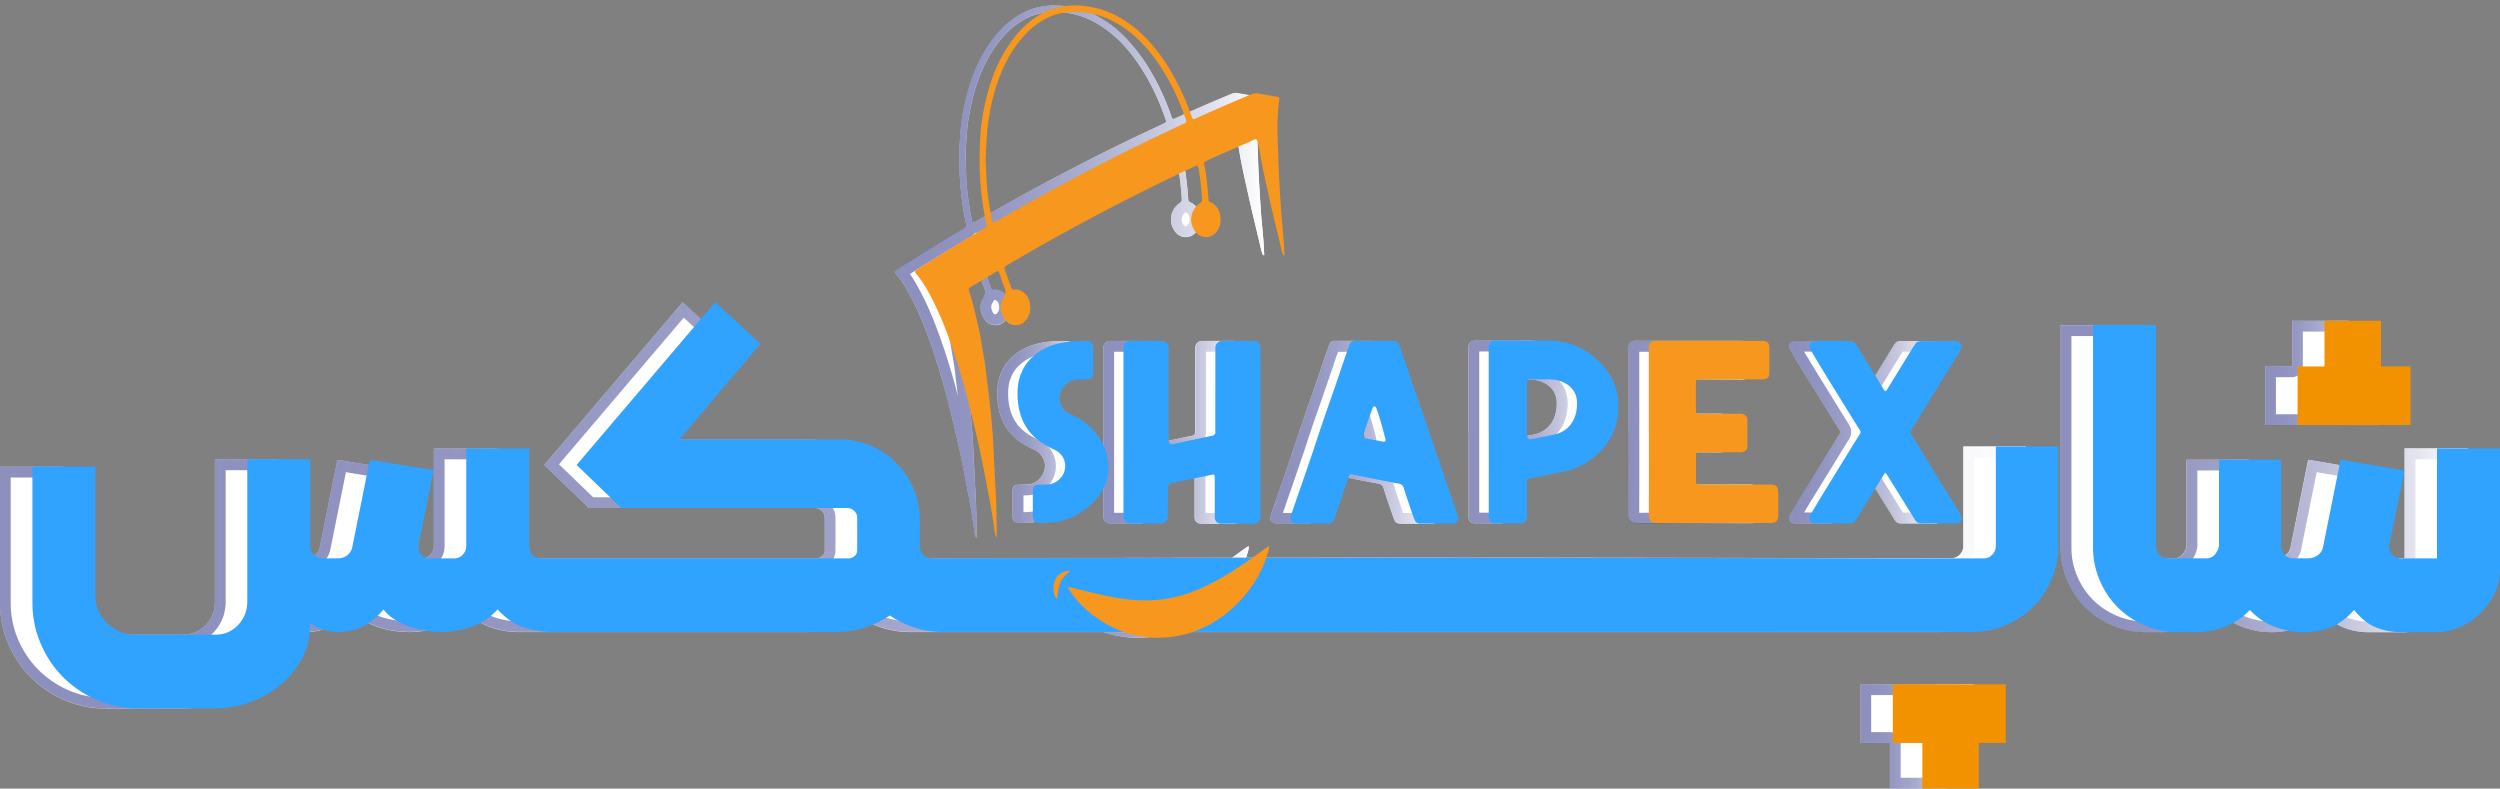 <svg id="Layer_2" data-name="Layer 2" xmlns="http://www.w3.org/2000/svg" xmlns:xlink="http://www.w3.org/1999/xlink" viewBox="0 0 385.35 121.55"><rect x="0" y="0" width="385.35" height="121.55" fill="#808080" stroke="none"/><defs><linearGradient id="linear-gradient" x1="137.9" y1="41.89" x2="194.88" y2="41.89" gradientUnits="userSpaceOnUse"><stop offset="0" stop-color="#1b217c" stop-opacity=".5"/><stop offset="1" stop-color="#fff"/></linearGradient><linearGradient id="linear-gradient-2" x1="170.06" y1="66.64" x2="191.2" y2="66.64" xlink:href="#linear-gradient"/><linearGradient id="linear-gradient-3" x1="195.8" y1="66.64" x2="221.66" y2="66.64" xlink:href="#linear-gradient"/><linearGradient id="linear-gradient-4" x1="251.02" y1="66.61" x2="270.96" y2="66.61" xlink:href="#linear-gradient"/><linearGradient id="linear-gradient-5" x1="275.75" y1="66.62" x2="299.22" y2="66.62" xlink:href="#linear-gradient"/><linearGradient id="linear-gradient-6" x1="226.35" y1="66.59" x2="246.37" y2="66.59" xlink:href="#linear-gradient"/><linearGradient id="linear-gradient-7" x1="153.74" y1="66.6" x2="167.74" y2="66.6" xlink:href="#linear-gradient"/><linearGradient id="linear-gradient-8" x1="161.49" y1="91.24" x2="192.47" y2="91.24" xlink:href="#linear-gradient"/><linearGradient id="linear-gradient-9" x1="159.25" y1="90.14" x2="161.87" y2="90.14" xlink:href="#linear-gradient"/><linearGradient id="linear-gradient-10" x1="286.76" y1="113.51" x2="304.17" y2="113.51" xlink:href="#linear-gradient"/><linearGradient id="linear-gradient-11" x1="0" y1="77.9" x2="312.27" y2="77.9" xlink:href="#linear-gradient"/><linearGradient id="linear-gradient-12" x1="349.15" y1="57.48" x2="366.56" y2="57.48" xlink:href="#linear-gradient"/><linearGradient id="linear-gradient-13" x1="317.62" y1="73.78" x2="380.35" y2="73.78" xlink:href="#linear-gradient"/><style>.cls-2{fill:#2fa3ff}.cls-6{fill:#f29200}.cls-7{fill:#fff}.cls-12{fill:#f7971d}</style></defs><g id="Layer_1-2" data-name="Layer 1"><path class="cls-7" d="M194.68 39.33c-.22-.51-.32-1.05-.45-1.58-.57-2.42-1.17-4.83-1.71-7.26-.55-2.51-1.15-5.01-1.55-7.55-.03-.17-.07-.34-.12-.51-.09-.32 0-.78-.32-.93-.26-.12-.59.16-.88.28-2.06.9-4.13 1.81-6.19 2.72-.16.07-.31.15-.47.22-.51.24-.6.19-.44.92.23 1.02.32 2.05.44 3.09.07.66.12 1.32.17 1.99.02.21.05.37.29.47 1.07.48 1.53 1.37 1.57 2.49.03.83-.19 1.59-.78 2.23-.84.91-2.29.88-3.1-.19-1.09-1.44-.78-3.37.71-4.41.21-.14.34-.28.32-.55-.1-1.65-.26-3.28-.58-4.91a.75.75 0 0 0-.05-.16c-.06-.16-.17-.21-.34-.13-1.25.59-2.51 1.18-3.76 1.78a341.94 341.94 0 0 0-13.36 6.81c-4 2.14-7.96 4.36-11.87 6.67l-.3.18c-.17.11-.21.26-.16.45.02.06.02.11.04.17.32.9.63 1.8.95 2.7.06.17.14.33.36.31.71-.07 1.31.17 1.81.66.5.5.69 1.13.76 1.8.08.71-.07 1.39-.46 1.99-.43.66-1.02 1.1-1.87 1.04-.83-.06-1.41-.49-1.78-1.21-.53-1.02-.59-2.08.03-3.06.33-.54.34-.97.12-1.52-.32-.77-.57-1.58-.84-2.37-.06-.17-.2-.21-.34-.13-.35.2-.7.41-1.05.62-.99.6-1.98 1.19-2.97 1.79-.34.21-.37.27-.25.63.57 1.73.97 3.51 1.38 5.28.24 1.04.43 2.09.6 3.15.2 1.28.48 2.56.61 3.85.12 1.18.3 2.35.43 3.53.17 1.49.33 2.99.47 4.48.09.92.16 1.84.21 2.77.15 2.8.26 5.6.43 8.4.11 1.79.09 3.58.13 5.38v1.26c-.37-.72-.36-1.39-.46-2.02-.28-1.95-.63-3.88-1.01-5.81-.43-2.24-.85-4.49-1.35-6.71-.6-2.65-1.24-5.29-1.93-7.91-.52-1.95-1.1-3.89-1.73-5.81-1-3.02-2.11-6-3.58-8.82-.67-1.28-1.38-2.54-2.33-3.65-.09-.11-.16-.24-.24-.35.08-.19.23-.27.38-.37 3.35-2.11 6.72-4.19 10.14-6.2.1-.06.2-.11.3-.17.2-.12.25-.29.21-.51-.16-.85-.33-1.7-.46-2.56-.12-.74-.23-1.49-.31-2.23-.31-2.91-.35-5.83-.17-8.75.14-2.37.57-4.71 1.2-7 .62-2.23 1.47-4.38 2.69-6.37 1.16-1.89 2.55-3.57 4.37-4.87 2.29-1.64 4.84-2.23 7.63-1.95 2.08.21 4.01.84 5.8 1.9 1.5.89 2.85 1.98 4.04 3.26 1.57 1.67 2.88 3.53 4.01 5.54a37.7 37.7 0 0 1 2.77 6.15c.04.11.07.22.11.33.11.26.22.32.46.22.4-.17.79-.35 1.19-.53 2.5-1.12 5.02-2.22 7.56-3.26.31-.13.59-.18.92-.13 1 .18 1.99.35 2.99.52.32.06.4.16.35.47-.33 2.18-.3 4.38-.24 6.58.02.66.07 1.33.08 1.99.06 2.69.25 5.37.41 8.06.1 1.61.28 3.22.41 4.84.07.83.1 1.67.15 2.5h-.2ZM148.81 24.6c.04.72.1 1.59.12 2.46.06 2.2.4 4.37.8 6.53.13.73-.02.96.95.4 3.08-1.78 6.18-3.52 9.31-5.21 5.09-2.74 10.23-5.39 15.45-7.87 1.23-.58 2.46-1.15 3.69-1.74.64-.3.74-.27.46-1.02-.28-.76-.56-1.52-.87-2.26-1.02-2.47-2.3-4.79-3.88-6.94-1.31-1.78-2.83-3.36-4.65-4.63-2.52-1.77-5.31-2.64-8.4-2.46-.96.06-1.89.25-2.78.6-1.85.73-3.33 1.95-4.61 3.44-1.45 1.68-2.5 3.61-3.32 5.65-.87 2.15-1.4 4.4-1.78 6.69-.34 2.06-.39 4.14-.48 6.36Z"/><path d="M190.49 16.01c.55.1 1.1.19 1.65.29l.14.02c-.15 1.5-.16 2.99-.14 4.5-.18-.32-.46-.63-.92-.84-.26-.12-.54-.18-.83-.18-.59 0-1.04.25-1.31.4-.03.02-.07.04-.09.05l-5.52 2.43-.68.3c-.12.05-.23.11-.35.17l-.15.07-.12.05c-.37.17-.65.37-.85.58-.28 0-.56.07-.83.2l-1.36.64c-.81.38-1.61.76-2.41 1.14-4.29 2.07-8.68 4.3-13.43 6.84-4.01 2.15-8.03 4.4-11.93 6.7l-.09.05c-.08.05-.16.09-.24.15-.24.15-.44.34-.6.56-.25.03-.49.11-.72.24-.32.18-.64.37-.96.56l-.14.08-.56.33c-.81.49-1.62.97-2.42 1.47-1 .61-1.32 1.48-.96 2.58.51 1.54.87 3.1 1.26 4.76l.09.37c.21.9.4 1.89.58 3.03.07.44.15.87.22 1.3.15.85.29 1.65.38 2.46.07.67.16 1.34.24 2.01.07.51.13 1.02.19 1.53 0 .07.02.15.03.22-.09-.34-.17-.67-.26-1-.52-1.95-1.11-3.94-1.76-5.91-.91-2.74-2.06-5.96-3.69-9.07-.49-.94-1.04-1.93-1.69-2.86 3.3-2.07 6.25-3.87 9.01-5.49l.12-.07.18-.1c.28-.16.51-.38.68-.62.45-.06.85-.27 1.27-.52 3.32-1.92 6.35-3.61 9.26-5.18 5.7-3.06 10.73-5.62 15.38-7.83.57-.27 1.14-.54 1.71-.8.66-.31 1.32-.62 1.98-.94l.14-.06c.39-.18.69-.39.9-.62.28 0 .56-.06.84-.18.31-.13.61-.27.91-.4l.3-.14c2.7-1.21 5.16-2.27 7.51-3.24.02 0 .03-.01.04-.02m-7.74 16.69h.01c.29.13.57.32.59 1.03.02.58-.16.85-.34 1.04-.09.1-.18.12-.24.12-.11 0-.21-.06-.31-.18-.25-.33-.36-.72-.3-1.09.06-.36.26-.69.59-.93m-29.41 13.56c.08 0 .19 0 .39.19.1.1.22.28.28.8.04.34-.03.63-.2.89-.18.28-.28.3-.36.3h-.02c-.14 0-.26-.02-.41-.31-.37-.72-.22-1.14-.04-1.42.09-.15.17-.3.24-.45h.11M162.55.83c-2.28 0-4.39.64-6.32 2.01-1.82 1.3-3.21 2.98-4.37 4.87-1.22 1.98-2.07 4.14-2.69 6.37-.63 2.29-1.06 4.62-1.2 6.99-.18 2.92-.14 5.84.17 8.75.08.75.19 1.49.31 2.23.14.86.3 1.71.46 2.56.04.23 0 .4-.21.51-.1.06-.2.11-.3.17-3.41 2.01-6.79 4.08-10.14 6.2-.15.09-.3.17-.38.37.07.11.14.24.24.35.94 1.11 1.66 2.36 2.33 3.65 1.48 2.82 2.58 5.81 3.58 8.82a92.02 92.02 0 0 1 1.73 5.81c.69 2.62 1.33 5.26 1.93 7.91.5 2.23.91 4.47 1.35 6.71.37 1.93.72 3.86 1.01 5.81.09.64.09 1.3.46 2.02v-1.26c-.03-1.79-.02-3.58-.13-5.38-.17-2.8-.28-5.6-.43-8.4a64.5 64.5 0 0 0-.21-2.77c-.14-1.5-.3-2.99-.47-4.48-.13-1.18-.31-2.35-.43-3.53-.13-1.3-.41-2.57-.61-3.85-.17-1.05-.36-2.11-.6-3.15-.41-1.77-.81-3.55-1.38-5.28-.12-.37-.09-.43.25-.63.99-.6 1.98-1.2 2.97-1.79.35-.21.69-.42 1.05-.62a.25.25 0 0 1 .14-.04c.09 0 .16.06.2.17.28.79.53 1.59.84 2.37.22.55.22.98-.12 1.52-.61.98-.55 2.04-.03 3.06.37.72.95 1.15 1.78 1.21h.15c.77 0 1.32-.42 1.73-1.05.39-.6.54-1.28.46-1.99-.07-.67-.26-1.3-.76-1.8-.44-.44-.96-.68-1.56-.68-.08 0-.16 0-.25.01h-.04c-.19 0-.27-.16-.32-.31-.32-.9-.64-1.8-.95-2.7-.02-.05-.03-.11-.04-.17-.05-.19-.01-.34.16-.45l.3-.18c3.91-2.3 7.87-4.53 11.87-6.67 4.41-2.36 8.86-4.64 13.36-6.81 1.25-.6 2.51-1.18 3.76-1.78.05-.02.1-.04.14-.04.09 0 .15.06.19.17.02.05.04.11.05.17.32 1.62.48 3.26.58 4.91.02.27-.11.41-.32.55-1.49 1.04-1.79 2.97-.71 4.41.43.57 1.03.84 1.63.84.54 0 1.07-.22 1.46-.65.59-.64.81-1.4.78-2.23-.04-1.12-.5-2.01-1.57-2.49-.23-.11-.27-.26-.29-.47-.05-.66-.09-1.33-.17-1.99-.11-1.03-.21-2.07-.44-3.09-.16-.73-.07-.68.44-.92.16-.07.31-.15.47-.22 2.06-.91 4.12-1.82 6.19-2.72.24-.1.51-.31.74-.31.05 0 .1 0 .14.03.32.15.23.61.32.93.05.17.09.34.12.51.41 2.54 1 5.04 1.55 7.55.54 2.43 1.14 4.84 1.71 7.26.13.53.22 1.08.45 1.58h.2c-.05-.83-.08-1.67-.15-2.5-.13-1.61-.31-3.22-.41-4.84-.16-2.68-.36-5.37-.41-8.06-.01-.66-.06-1.33-.08-1.99-.05-2.2-.08-4.39.24-6.58.05-.3-.04-.41-.35-.47-1-.18-1.99-.34-2.99-.52-.09-.02-.17-.02-.25-.02-.23 0-.44.06-.67.15-2.54 1.05-5.06 2.14-7.56 3.26-.4.18-.79.36-1.19.53-.07.03-.14.05-.19.05-.12 0-.2-.08-.27-.26-.04-.11-.08-.22-.11-.33-.74-2.13-1.67-4.18-2.77-6.15-1.12-2-2.44-3.86-4.01-5.53a18.18 18.18 0 0 0-4.04-3.26 13.995 13.995 0 0 0-5.8-1.9c-.44-.04-.88-.07-1.31-.07ZM149.98 34.3c-.2 0-.17-.26-.25-.72-.4-2.16-.74-4.33-.8-6.53-.02-.87-.08-1.73-.12-2.46.09-2.22.14-4.3.48-6.36.38-2.29.91-4.53 1.78-6.69.82-2.05 1.88-3.97 3.32-5.65 1.28-1.49 2.76-2.71 4.61-3.44.9-.36 1.83-.55 2.78-.6.27-.02.54-.02.8-.02 2.78 0 5.3.87 7.6 2.49 1.82 1.28 3.34 2.85 4.65 4.63 1.58 2.15 2.86 4.47 3.88 6.94.31.75.59 1.5.87 2.26.27.76.17.72-.46 1.02-1.23.59-2.46 1.15-3.69 1.74-5.22 2.48-10.36 5.14-15.45 7.87-3.13 1.68-6.23 3.43-9.31 5.21-.37.21-.57.31-.7.31Z" style="fill:url(#linear-gradient)"/><path class="cls-7" d="M177.53 74.46a.78.78 0 0 0-.62.76c0 .72-.01 3.07-.02 4.44 0 .57-.47 1.03-1.04 1.03h-4.75c-.58 0-1.04-.47-1.04-1.04V53.59c0-.58.47-1.04 1.04-1.04h4.89c.58 0 1.04.46 1.04 1.04v14.35c0 .33.31.58.63.51 1.09-.23 4.88-1.04 6.15-1.3.24-.05.41-.26.41-.51 0-1.5 0-10.06.01-13.05 0-.57.46-1.03 1.03-1.04h4.88c.58 0 1.04.47 1.04 1.04v26.16c0 .53-.43.97-.96.97h-5.14c-.53 0-.96-.43-.95-.95V73.4a.25.25 0 0 0-.31-.25c-1.13.23-4.98 1.03-6.32 1.32Z"/><path d="M185.91 54.22h3.63v24.84h-3.72v-5.65c0-.52-.2-1-.56-1.36a1.95 1.95 0 0 0-1.36-.57c-.13 0-.26.01-.39.04-1.13.23-4.99 1.04-6.32 1.32a2.46 2.46 0 0 0-1.94 2.39c0 .62 0 2.44-.01 3.81h-3.51V54.22h3.65v13.73c0 1.2.99 2.18 2.19 2.18.15 0 .31-.02.46-.05 1.09-.23 4.88-1.04 6.14-1.3 1-.21 1.73-1.11 1.73-2.13V54.36l.01-.13m-14.8-1.68c-.58 0-1.04.47-1.04 1.04v26.06c0 .58.47 1.04 1.04 1.04h4.75c.57 0 1.04-.46 1.04-1.03 0-1.38.02-3.72.02-4.44 0-.37.26-.68.62-.76 1.34-.28 5.19-1.08 6.32-1.32h.05c.14 0 .26.11.26.26v6.37c0 .53.43.95.95.95h5.14c.53 0 .96-.44.96-.97V53.59c0-.58-.46-1.04-1.04-1.04h-4.88c-.57 0-1.03.47-1.03 1.04 0 2.98 0 11.55-.01 13.05 0 .25-.17.46-.41.51-1.26.27-5.06 1.07-6.15 1.3-.04 0-.07.01-.11.01-.28 0-.52-.23-.52-.52V53.59c0-.58-.46-1.04-1.04-1.04h-4.89Z" style="fill:url(#linear-gradient-2)"/><path class="cls-7" d="M208.76 52.55h2.87c.5 0 .82.2.96.69.14.49.34.96.51 1.45.42 1.24.84 2.48 1.26 3.71.79 2.31 1.6 4.62 2.39 6.93.45 1.32.89 2.64 1.34 3.96.79 2.31 1.59 4.62 2.38 6.94.34.99.68 1.99 1.02 2.99.05.16.12.32.14.49.08.51-.2.89-.73.98-.17.03-.35.02-.52.02H215.76c-.38-.02-.67-.19-.82-.54-.12-.29-.23-.58-.33-.88-.46-1.35-.93-2.69-1.35-4.05-.14-.45-.38-.62-.83-.71-1.66-.29-3.3-.63-4.95-.95-.74-.15-1.48-.31-2.21-.46-.29-.06-.35-.03-.46.24-.12.29-.22.58-.32.88-.5 1.51-1 3.02-1.51 4.53-.13.4-.29.8-.42 1.21-.17.5-.52.73-1.05.72H197.15c-.23 0-.47 0-.69-.04-.45-.08-.7-.42-.66-.86.02-.19.08-.39.14-.58.76-2.2 1.53-4.41 2.29-6.61.36-1.05.72-2.1 1.07-3.15.48-1.43.94-2.86 1.43-4.29.72-2.1 1.46-4.19 2.18-6.28.49-1.42.96-2.86 1.45-4.28.16-.48.36-.96.52-1.45.13-.41.4-.61.83-.62h3.05Zm-1.77 14.66c-.04.15.06.29.2.32.85.16 2.27.43 2.97.56.19.04.35-.14.3-.32-.28-1.08-1.08-4.05-1.48-4.97a.262.262 0 0 0-.48 0c-.45 1.11-1.25 3.42-1.51 4.41Z"/><path d="M207.49 54.22H211.16c.06.17.12.34.19.51.06.17.13.34.18.51.2.57.39 1.15.58 1.72.23.67.45 1.33.68 2 .37 1.09.75 2.17 1.12 3.25.42 1.23.85 2.45 1.27 3.68.23.68.46 1.37.69 2.05.21.64.43 1.27.64 1.91.52 1.51 1.04 3.02 1.55 4.53l.83 2.41.78 2.28h-3.38c-.04-.1-.07-.19-.1-.29l-.31-.91c-.35-1.02-.7-2.07-1.02-3.1-.32-1.03-1.04-1.66-2.13-1.85-1.38-.24-2.78-.52-4.14-.79l-.79-.16c-.42-.08-.85-.17-1.27-.26-.31-.07-.62-.13-.93-.19-.15-.03-.32-.06-.53-.06-.48 0-1.35.17-1.81 1.31-.13.32-.25.65-.36.98l-.77 2.3-.74 2.23c-.07.2-.13.39-.2.58-.02.07-.05.14-.07.2h-3.37c.33-.96.66-1.92.99-2.87l1.04-3.01c.36-1.05.72-2.11 1.08-3.16.19-.56.38-1.13.56-1.7.28-.86.57-1.72.86-2.58.38-1.11.76-2.21 1.15-3.31.35-.99.69-1.98 1.03-2.97.29-.83.57-1.67.85-2.5.2-.6.4-1.19.6-1.79.07-.2.14-.39.21-.58.05-.12.09-.24.13-.36h1.2m2.76 15.52a1.928 1.928 0 0 0 1.86-2.41c-.4-1.53-1.14-4.23-1.56-5.21-.3-.71-1-1.16-1.77-1.16s-1.49.47-1.78 1.2c-.46 1.13-1.29 3.52-1.58 4.61-.14.51-.05 1.07.23 1.52.28.45.75.77 1.27.86l2.97.56c.1.02.25.03.36.03m-2.72-17.2h-1.78c-.43.01-.7.21-.83.62-.16.49-.35.96-.52 1.45-.48 1.43-.96 2.86-1.45 4.28-.72 2.1-1.46 4.19-2.18 6.28-.49 1.43-.95 2.86-1.43 4.29-.35 1.05-.71 2.1-1.07 3.15-.76 2.2-1.53 4.41-2.29 6.61-.06.19-.13.38-.14.58-.04.45.22.78.66.86.23.04.46.04.69.04h4.4c.51 0 .84-.23 1-.72.14-.4.29-.8.42-1.21.5-1.51 1-3.02 1.51-4.53.1-.3.21-.59.32-.88.08-.2.13-.27.27-.27.05 0 .11.01.2.03.74.15 1.47.31 2.21.46 1.65.32 3.3.66 4.95.95.46.08.69.26.83.71.42 1.36.89 2.7 1.35 4.05.1.3.21.59.33.88.15.35.44.52.82.54h4.77c.13 0 .25 0 .37-.02.52-.09.8-.47.73-.98-.02-.17-.09-.33-.14-.49-.34-1-.68-1.99-1.02-2.99-.79-2.31-1.59-4.62-2.38-6.94-.45-1.32-.89-2.64-1.34-3.96-.79-2.31-1.6-4.62-2.39-6.93-.43-1.24-.84-2.48-1.26-3.71-.17-.48-.37-.96-.51-1.45s-.46-.69-.94-.69h-4.18Zm2.72 15.54h-.05l-2.97-.56a.257.257 0 0 1-.2-.32c.26-.99 1.06-3.3 1.51-4.41.04-.11.14-.16.24-.16s.19.05.24.16c.4.92 1.19 3.89 1.48 4.97.04.17-.08.33-.25.33Z" style="fill:url(#linear-gradient-3)"/><path class="cls-7" d="M251.03 66.57V54.13c0-.23-.01-.46 0-.69.04-.54.35-.85.88-.9.18-.02.35 0 .53 0h15.74c.24 0 .47-.01.7.03.42.07.67.34.72.76.01.11 0 .23.01.34v3.98c-.05.47-.28.73-.77.8-.26.04-.53.03-.79.03h-8.75c-1.1 0-1.02-.05-1.02.97v3.45c0 .2 0 .4.02.6 0 .17.12.25.29.26.24.01.47 0 .71 0h5.39c.21 0 .41-.01.62.01.53.06.93.42.92.97-.02 1.32 0 2.65-.01 3.97 0 .63-.31.93-.97 1-.2.02-.41 0-.62 0h-5.39c-.23 0-.47 0-.7.03-.13.01-.21.1-.22.23-.01.11-.02.23-.02.34v3.71c0 .64.02.65.71.66h10.17c.29 0 .59 0 .88.02.63.07.89.34.92.95.02.34 0 .69 0 1.04v2.5c0 .2 0 .4-.02.6-.06.46-.33.73-.79.8-.2.03-.41.02-.62.02-5.72 0-11.43-.01-17.15.01-1.1 0-1.38-.48-1.37-1.32.03-4.26.01-8.52.01-12.78Z"/><path d="M259.5 54.21h8.45v2.61H259.02c-.5 0-1.25 0-1.84.6-.59.59-.58 1.29-.58 1.85v3.65c0 .23 0 .46.02.69.05 1.02.84 1.79 1.87 1.84.21.01.43.01.64.01h5.41v2.64h-5.33c-.28 0-.55.01-.83.03-.91.07-1.63.76-1.74 1.68-.02.18-.03.36-.03.54v3.73c.01 2.04 1.34 2.3 2.35 2.32h10.33v2.62h-8.48c-2.71 0-5.42 0-8.14.02.02-3.05.01-6.15.01-9.14V54.23h6.81m-7.34-1.69h-.24c-.54.05-.84.36-.88.9-.02.23 0 .46 0 .69v12.44c0 4.26.01 8.52-.01 12.78 0 .84.27 1.32 1.35 1.32h.02c2.81-.01 5.62-.02 8.43-.02h8.95c.13 0 .26 0 .39-.02.46-.07.73-.35.79-.8.02-.2.02-.4.02-.6v-2.5c0-.35.01-.69 0-1.04-.03-.61-.29-.88-.92-.95-.19-.02-.39-.02-.58-.02H259c-.69-.01-.71-.02-.71-.66v-3.71c0-.11 0-.23.02-.34.02-.12.09-.22.22-.23.23-.02.47-.03.7-.03h5.73c.09 0 .19 0 .28-.01.66-.06.96-.36.97-1 .01-1.32-.01-2.65.01-3.97 0-.55-.39-.91-.92-.97-.1-.01-.2-.02-.31-.02h-6.41c-.16 0-.28-.09-.29-.26-.01-.2-.02-.4-.02-.6v-3.45c0-.93-.07-.97.75-.97h9.18c.21 0 .42 0 .62-.03.49-.07.72-.32.77-.8.01-.11 0-.23 0-.35v-3.63c0-.11 0-.23-.01-.34-.05-.42-.3-.7-.72-.76-.14-.02-.29-.03-.44-.03h-16.3Z" style="fill:url(#linear-gradient-4)"/><path class="cls-7" d="M287.44 72.85c-.53.86-1.03 1.65-1.51 2.44-.94 1.53-1.88 3.07-2.81 4.6-.08.12-.15.25-.23.37-.18.25-.42.4-.74.41h-5.53c-.75-.06-1.08-.63-.71-1.27.55-.95 1.12-1.9 1.69-2.84.8-1.31 1.61-2.62 2.42-3.93 1.13-1.83 2.25-3.66 3.38-5.49.05-.07.1-.14.15-.22.14-.21.15-.42 0-.64-.27-.41-.53-.83-.79-1.25-1.42-2.29-2.85-4.58-4.26-6.88-.87-1.41-1.71-2.83-2.55-4.25-.43-.73-.09-1.32.8-1.33 1.75-.02 3.5 0 5.26 0 .46 0 .79.18 1.02.57.9 1.49 1.81 2.97 2.72 4.46.5.82 1 1.63 1.5 2.45.06.09.13.17.19.24.22-.02.27-.17.34-.29 1.31-2.12 2.62-4.25 3.92-6.38.64-1.05.64-1.05 1.9-1.05h4.28c.24 0 .48 0 .71.04.5.09.8.6.61 1.06-.15.34-.35.67-.54.99-1.2 1.95-2.41 3.9-3.61 5.85-1.08 1.75-2.17 3.5-3.24 5.26-.6.99-.59.71 0 1.69 1.17 1.94 2.35 3.87 3.54 5.79 1.09 1.78 2.2 3.55 3.29 5.33.18.3.37.59.52.9.27.58-.05 1.13-.69 1.2H293.03c-.43 0-.73-.14-.95-.51-.42-.73-.88-1.43-1.33-2.15-1.01-1.63-2.02-3.26-3.03-4.88-.04-.07-.11-.13-.25-.29Z"/><path d="M278.84 54.21H281.74c.69 1.14 1.38 2.28 2.08 3.42l.5.82c.5.82 1 1.64 1.51 2.45.11.17.22.3.3.4.32.4.8.63 1.3.63h.14c.49-.04 1.17-.26 1.61-1.08l.15-.24c1.26-2.05 2.52-4.09 3.79-6.16l.15-.24h3.67c-.75 1.22-1.5 2.44-2.26 3.66l-1.08 1.74-.91 1.48c-.78 1.26-1.56 2.53-2.33 3.8-.07.11-.13.21-.18.29-.68 1.07-.68 1.76 0 2.82.05.08.11.18.18.29 1.05 1.75 2.12 3.49 3.19 5.23l.36.58c.63 1.02 1.26 2.05 1.89 3.07l1.14 1.84h-3.63c-.24-.4-.49-.8-.74-1.2-.14-.22-.28-.45-.42-.67l-1.08-1.75-1.95-3.14c-.1-.17-.21-.28-.29-.38l-.1-.12c-.32-.37-.78-.59-1.27-.59h-.12c-.53.04-1.01.33-1.29.78l-.5.8c-.35.56-.69 1.1-1.02 1.65-.67 1.09-1.33 2.17-1.99 3.26l-.82 1.34H278.08c.29-.49.61-1.02.96-1.59.55-.9 1.1-1.79 1.65-2.69l.76-1.23 1.22-1.98 2.15-3.5.03-.04s.07-.09.1-.14c.51-.78.51-1.7 0-2.47-.21-.32-.41-.64-.61-.97l-.15-.24-1.17-1.89c-1.03-1.66-2.06-3.32-3.09-4.99-.65-1.06-1.29-2.12-1.85-3.06h.78m-.02-1.65c-.7 0-1.4 0-2.1.01-.88.01-1.23.6-.8 1.33.84 1.42 1.69 2.84 2.55 4.25 1.41 2.3 2.84 4.59 4.26 6.88.26.42.52.84.79 1.25.15.22.14.43 0 .64-.05.07-.1.14-.15.22-1.13 1.83-2.25 3.66-3.38 5.49-.81 1.31-1.62 2.62-2.42 3.93-.57.94-1.14 1.89-1.69 2.84-.37.64-.04 1.21.71 1.27h5.53c.32 0 .57-.16.74-.41.08-.12.15-.25.23-.37.94-1.53 1.87-3.07 2.81-4.6.48-.79.98-1.58 1.51-2.44.14.16.2.22.25.29 1.01 1.63 2.02 3.25 3.03 4.88.44.72.9 1.42 1.33 2.15.22.37.51.51.94.51h5.43c.64-.07.97-.62.69-1.2-.15-.31-.34-.61-.52-.9-1.1-1.78-2.2-3.55-3.29-5.33-1.18-1.93-2.37-3.85-3.54-5.79-.59-.97-.59-.7 0-1.69 1.06-1.76 2.16-3.51 3.24-5.26 1.2-1.95 2.41-3.9 3.61-5.85.2-.32.4-.65.54-.99.19-.45-.11-.96-.61-1.06-.18-.03-.37-.04-.55-.04h-4.44c-1.26 0-1.25 0-1.9 1.05-1.3 2.13-2.61 4.25-3.92 6.38-.07.12-.12.27-.34.29-.05-.07-.13-.15-.19-.24-.5-.81-1-1.63-1.5-2.45-.91-1.49-1.82-2.97-2.72-4.46-.23-.39-.56-.57-1.02-.57h-3.15Z" style="fill:url(#linear-gradient-5)"/><path class="cls-7" d="M226.35 66.64V53.4c.03-.51.29-.8.78-.88.2-.03.4-.02.61-.02h7.72c3 0 5.62 1 7.77 3.08 2.42 2.34 3.49 5.22 3.01 8.55-.38 2.64-1.72 4.81-3.83 6.47-1.38 1.09-2.94 1.8-4.68 2.13-1.62.31-3.23.64-4.85.97-.11.02-.23.03-.34.06-.2.04-.29.18-.29.37v5.11c0 .2.01.41-.01.61-.05.5-.34.77-.84.82-.17.01-.35 0-.52 0h-3.64c-.56-.05-.84-.33-.88-.87-.02-.23 0-.46 0-.69V66.65Zm5.91.56c0 .33.3.58.62.51.99-.2 2.91-.6 3.9-.81.36-.08 3.19-.88 3.19-4.74 0-2.73-2.46-3.64-4.13-3.69h-3.34c-.14 0-.26.12-.26.26v8.46Z"/><path d="M232.47 54.16h3c2.64 0 4.81.86 6.62 2.62 2.06 1.99 2.91 4.39 2.52 7.12-.31 2.15-1.39 3.96-3.22 5.41a8.845 8.845 0 0 1-3.96 1.8c-1.11.21-2.22.43-3.33.66l-1.54.31h-.08c-.1.03-.2.05-.3.07-.93.21-1.57 1-1.59 1.96v4.91h-2.58V54.17h4.45m.32 15.21c.15 0 .29-.02.44-.04a305 305 0 0 0 3.92-.82c1.67-.36 4.5-2.11 4.5-6.36 0-3.56-2.98-5.27-5.79-5.35H232.49c-1.05.01-1.9.88-1.9 1.92v8.46c0 1.2.98 2.18 2.18 2.18m-.3-16.87h-4.96c-.12 0-.24 0-.35.02-.5.07-.75.36-.78.88-.01.23 0 .46 0 .69V79.1c0 .23-.01.46 0 .69.04.54.32.83.88.87h4.16c.5-.04.79-.32.84-.82.02-.2 0-.4.01-.61v-5.11c0-.19.09-.33.29-.37.11-.03.23-.04.34-.06 1.62-.32 3.23-.66 4.85-.97 1.74-.33 3.3-1.04 4.68-2.13 2.11-1.67 3.45-3.83 3.83-6.47.48-3.33-.58-6.21-3.01-8.55-2.16-2.08-4.78-3.08-7.77-3.08h-3Zm.31 15.22c-.28 0-.52-.23-.52-.52v-8.46c0-.14.11-.26.25-.26h3.33c1.67.05 4.13.96 4.13 3.69 0 3.86-2.83 4.66-3.19 4.74-1 .22-2.91.61-3.9.81-.04 0-.07.01-.11.01Z" style="fill:url(#linear-gradient-6)"/><path class="cls-7" d="M165.39 55.56c0 .66-.02 1.31 0 1.97.02.62-.36.91-.91.94-.41.03-.83.02-1.25.01-1.52-.03-2.72 1.01-2.97 2.35-.19 1.04.11 1.92.95 2.61.27.23.59.38.92.52 2.27.99 4.07 2.82 5.01 5.03.55 1.29.7 2.66.52 4.04-.3 2.25-1.55 3.93-3.38 5.37-1.7 1.35-3.68 2.08-5.89 2.19-.5.03-.79.03-1.3 0-.73-.03-1.01-.31-1.01-1.02-.01-1.29-.01-2.57 0-3.86 0-.73.26-.97 1.02-1 .5-.03.79-.02 1.29-.04 1.26-.05 2.28-1.04 2.57-2.06.36-1.24-.15-2.52-1.3-3.17-.23-.13-.48-.22-.72-.34-2.55-1.25-4.19-2.96-4.89-5.65-.42-1.62-.5-3.98.09-5.55.6-1.6 1.33-2.53 2.73-3.57 1.71-1.26 4.07-1.71 6.22-1.76.42-.01.83-.02 1.25 0 .76.03 1.02.28 1.03.99.01.66 0 1.31 0 1.97Z"/><path d="M163.73 54.24v2.58h-.55c-2.23 0-4.13 1.56-4.53 3.71-.3 1.63.23 3.12 1.51 4.19.43.36.89.58 1.32.77 1.86.81 3.37 2.33 4.15 4.16.41.97.55 2.04.4 3.17-.21 1.62-1.06 2.94-2.76 4.28-1.42 1.12-3.08 1.74-4.94 1.83-.22.01-.39.02-.57.02v-2.59h.09c.19 0 .39 0 .63-.02 1.86-.08 3.58-1.45 4.1-3.26.57-2-.26-4.04-2.08-5.08-.22-.12-.42-.22-.59-.29-.07-.03-.15-.06-.22-.1-2.27-1.12-3.47-2.48-4.01-4.57-.39-1.51-.37-3.46.04-4.55.48-1.28 1.01-1.96 2.16-2.81 1.51-1.11 3.7-1.4 5.28-1.44h.58M163.76 52.58h-.65c-2.14.06-4.51.5-6.22 1.76-1.4 1.03-2.13 1.97-2.73 3.57-.59 1.57-.51 3.93-.09 5.55.69 2.69 2.34 4.4 4.89 5.65.24.12.49.21.72.34 1.15.66 1.66 1.93 1.3 3.17-.29 1.02-1.32 2-2.57 2.06-.5.02-.79.01-1.29.04-.76.04-1.01.28-1.02 1-.01 1.29-.01 2.57 0 3.86 0 .71.29.99 1.01 1.02.22 0 .4.01.58.01.22 0 .44 0 .72-.02 2.21-.11 4.18-.84 5.89-2.19 1.82-1.44 3.08-3.12 3.38-5.37.18-1.38.03-2.75-.52-4.04a9.654 9.654 0 0 0-5.01-5.03c-.33-.14-.65-.3-.92-.52-.83-.7-1.14-1.58-.95-2.61.25-1.32 1.41-2.35 2.9-2.35H163.84c.22 0 .44 0 .66-.02.55-.04.93-.32.91-.94-.02-.66 0-1.31 0-1.97 0-.66.01-1.31 0-1.97-.01-.72-.27-.96-1.03-.99-.2 0-.4-.01-.6-.01Z" style="fill:url(#linear-gradient-7)"/><path class="cls-7" d="M192.46 84.17c.06.48-.08.82-.18 1.14-.42 1.39-.99 2.72-1.74 3.96a19.293 19.293 0 0 1-4.13 4.87c-2.63 2.21-5.63 3.64-9.05 4.04-2.89.34-5.71-.03-8.4-1.22a17.205 17.205 0 0 1-6.33-4.74c-.39-.46-.71-.98-1.06-1.48-.04-.06-.04-.15-.07-.3.44.1.83.19 1.22.29 1.65.41 3.3.85 4.97 1.18 1.99.39 3.99.66 6.02.63 2.4-.03 4.71-.47 6.95-1.32 2.28-.86 4.4-2.04 6.45-3.35 1.61-1.03 3.16-2.14 4.7-3.26.18-.13.38-.25.66-.43Z"/><path d="M188.99 88.62a17.837 17.837 0 0 1-3.65 4.25c-2.48 2.08-5.23 3.31-8.18 3.66-.62.07-1.23.11-1.83.11-1.98 0-3.9-.4-5.7-1.2-1.31-.58-2.51-1.31-3.59-2.18.44.1.88.19 1.33.28 2.31.45 4.24.66 6.05.66h.31c2.58-.04 5.1-.52 7.51-1.43 2.13-.81 4.28-1.92 6.76-3.51.33-.21.66-.43.99-.65m3.47-4.44c-.28.18-.47.3-.66.43-1.54 1.12-3.09 2.24-4.7 3.26-2.05 1.31-4.16 2.49-6.45 3.35-2.24.85-4.55 1.29-6.95 1.32h-.29c-1.93 0-3.84-.26-5.73-.63-1.67-.33-3.32-.77-4.97-1.18-.39-.1-.78-.18-1.22-.29.04.15.03.24.07.3.35.5.67 1.02 1.06 1.48 1.74 2.07 3.85 3.65 6.33 4.74 2.05.91 4.19 1.34 6.37 1.34.67 0 1.35-.04 2.03-.12 3.42-.41 6.42-1.83 9.05-4.04 1.65-1.39 3.02-3.03 4.13-4.87.75-1.24 1.32-2.57 1.74-3.96.1-.32.23-.66.18-1.14Z" style="fill:url(#linear-gradient-8)"/><path class="cls-7" d="M161.87 87.97c-.21.19-.41.4-.63.58-.68.57-1.02 1.32-1.18 2.16-.1.51-.15 1.02-.23 1.61-.34-.24-.4-.58-.48-.89-.17-.63-.14-1.26.1-1.87.43-1.08 1.26-1.59 2.41-1.58Z"/><path d="M161.84 87.97c-1.14 0-1.96.52-2.38 1.58-.24.61-.27 1.24-.1 1.87.08.31.14.64.48.89.08-.58.14-1.1.23-1.6.16-.84.5-1.59 1.18-2.16.22-.18.42-.38.63-.58h-.03Z" style="fill:url(#linear-gradient-9)"/><path class="cls-7" d="M286.76 105.48v9.04h4.55v7.03h8.7v-7.03h4.16v-9.04h-17.41z"/><path d="M302.5 107.14v5.71h-2.49c-.92 0-1.66.74-1.66 1.66v5.37h-5.38v-5.37c0-.92-.74-1.66-1.66-1.66h-2.89v-5.71h14.08m1.67-1.66h-17.41v9.04h4.55v7.03h8.7v-7.03h4.15v-9.04Z" style="fill:url(#linear-gradient-10)"/><path class="cls-7" d="M302.63 84.19c0 .49-.18.93-.54 1.31-.36.38-.8.57-1.34.57h-14.97c-55.47-.13-89.4-.13-144.88 0h-2.19c-.54 0-.99-.18-1.37-.54-.38-.36-.57-.8-.57-1.34v-4.08c0-1.7-.32-3.3-.97-4.82-.65-1.52-1.53-2.83-2.64-3.95-1.12-1.11-2.42-2-3.92-2.64-1.5-.65-3.09-.97-4.79-.97h-24.7L112.2 53l-6.96-6.43-21.36 25.1 6.9 6.63h34.81c.4 0 .76.15 1.07.44.31.29.47.66.47 1.11v4.89c0 .45-.15.78-.44 1-.29.22-.55.33-.77.33H78.45c-1.25 0-1.87-.71-1.87-2.14v-14.8h-9.71v15.06c0 .49-.18.93-.54 1.31-.36.38-.8.57-1.34.57h-3.68c-.63 0-1.1-.22-1.44-.67-.33-.45-.44-1-.3-1.67l2.28-11.25-9.84-1.61-2.68 13.32c-.09.58-.35 1.04-.77 1.37-.42.33-.9.5-1.44.5h-2.48c-.36 0-.75-.17-1.17-.5-.43-.33-.64-.84-.64-1.51V70.79h-9.71v22.09c-.04 1.38-.54 2.56-1.47 3.51-.94.96-2.1 1.44-3.48 1.44H15.92c-1.74 0-3.21-.6-4.42-1.81s-1.81-2.68-1.81-4.42V71.92H0v20.95c0 2.26.42 4.37 1.27 6.35.85 1.99 2.01 3.72 3.48 5.19 1.47 1.47 3.2 2.64 5.19 3.51 1.99.87 4.12 1.3 6.39 1.3h11.72c1.87 0 3.7-.32 5.49-.97 1.78-.65 3.36-1.54 4.72-2.68 1.36-1.14 2.45-2.48 3.28-4.02.83-1.54 1.24-3.2 1.24-4.99v-.54c.67.54 1.36.9 2.08 1.11.71.2 1.45.3 2.21.3 1.29 0 2.53-.26 3.72-.77 1.18-.51 2.29-1.42 3.31-2.71.54.67 1.17 1.23 1.91 1.67.74.45 1.52.8 2.34 1.07.83.27 1.65.46 2.48.57.83.11 1.57.17 2.24.17 1.56 0 3.1-.27 4.62-.8 1.52-.54 2.86-1.43 4.02-2.68 1.16 1.29 2.44 2.2 3.85 2.71 1.41.51 2.91.77 4.52.77h43.98c1.43 0 2.83-.22 4.22-.67a15.44 15.44 0 0 0 3.88-1.87c1.16.8 2.43 1.43 3.82 1.87 1.38.45 2.83.67 4.35.67h158.62c1.83 0 3.56-.35 5.19-1.04 1.63-.69 3.05-1.64 4.25-2.85 1.2-1.21 2.15-2.62 2.85-4.25a13.18 13.18 0 0 0 1.04-5.19V68.84h-9.64v15.33Z"/><path d="m105.39 48.96 4.52 4.17-11.42 13.51a1.659 1.659 0 0 0 1.27 2.73h24.7c1.46 0 2.85.28 4.13.83 1.29.56 2.44 1.33 3.4 2.29s1.73 2.11 2.29 3.43c.56 1.31.84 2.71.84 4.17v4.08c0 1 .38 1.88 1.09 2.55.69.65 1.56.99 2.51.99h2.19c28.78-.07 51.12-.1 72.43-.1s43.66.03 72.44.1h14.97c.99 0 1.88-.38 2.55-1.09.65-.69.99-1.53.99-2.45V70.5h6.31v13.6c0 1.6-.3 3.12-.91 4.54-.6 1.42-1.44 2.68-2.49 3.73-1.05 1.05-2.3 1.89-3.73 2.49-1.41.6-2.94.91-4.54.91H140.31c-1.34 0-2.63-.2-3.84-.59a12.81 12.81 0 0 1-3.38-1.66c-.28-.2-.62-.3-.95-.3s-.64.09-.92.28c-1.07.72-2.24 1.28-3.47 1.68-1.21.39-2.46.59-3.71.59H80.06c-1.41 0-2.73-.22-3.95-.67-1.14-.42-2.21-1.18-3.18-2.26a1.64 1.64 0 0 0-1.22-.55h-.02c-.46 0-.9.19-1.22.53-.99 1.06-2.08 1.79-3.35 2.24-1.33.47-2.7.71-4.07.71-.59 0-1.27-.05-2.02-.15-.72-.1-1.46-.27-2.19-.5-.7-.23-1.37-.53-1.99-.91-.56-.34-1.06-.78-1.47-1.29-.32-.39-.79-.62-1.3-.62s-.98.23-1.3.63c-.85 1.07-1.75 1.82-2.67 2.22-.98.43-1.98.63-3.05.63-.6 0-1.2-.08-1.76-.24-.5-.14-1-.41-1.49-.8-.3-.24-.67-.36-1.04-.36-.24 0-.49.05-.72.16-.58.28-.94.86-.94 1.5v.54c0 1.52-.34 2.89-1.04 4.2-.72 1.35-1.69 2.53-2.88 3.53-1.2 1.01-2.62 1.81-4.22 2.39-1.6.58-3.25.87-4.92.87H16.33c-2.04 0-3.96-.39-5.73-1.16-1.79-.78-3.36-1.85-4.68-3.17a14.74 14.74 0 0 1-3.13-4.67c-.76-1.77-1.14-3.68-1.14-5.67V73.61h6.38v18.02c0 2.19.77 4.07 2.29 5.59 1.52 1.52 3.4 2.3 5.59 2.3h12.25c1.84 0 3.41-.65 4.67-1.94 1.23-1.26 1.89-2.82 1.95-4.62V72.48h6.38v11.59c0 1.5.69 2.36 1.27 2.81.72.57 1.46.86 2.2.86h2.48c.92 0 1.75-.29 2.47-.86.74-.58 1.22-1.41 1.38-2.38l2.36-11.72 6.55 1.07-1.93 9.56c-.29 1.43.17 2.42.6 3 .65.86 1.63 1.33 2.77 1.33h3.68c1 0 1.88-.38 2.55-1.09.65-.69.99-1.53.99-2.45V70.8h6.38v13.13c0 2.35 1.36 3.81 3.54 3.81h47.47c.6 0 1.2-.23 1.78-.68.7-.54 1.08-1.36 1.08-2.32v-4.89c0-.91-.34-1.71-1-2.32-.62-.58-1.38-.88-2.2-.88H91.44l-5.28-5.08 19.22-22.59m-.14-2.41-21.36 25.1 6.9 6.63h34.81c.4 0 .76.15 1.07.44.31.29.47.66.47 1.11v4.89c0 .45-.15.78-.44 1-.29.22-.55.33-.77.33H78.45c-1.25 0-1.87-.71-1.87-2.14v-14.8h-9.71v15.06c0 .49-.18.93-.54 1.31-.36.38-.8.57-1.34.57h-3.68c-.63 0-1.1-.22-1.44-.67-.33-.45-.44-1-.3-1.67l2.28-11.25-9.84-1.61-2.68 13.32c-.09.58-.35 1.04-.77 1.37-.42.33-.9.5-1.44.5h-2.48c-.36 0-.75-.17-1.17-.5-.43-.33-.64-.84-.64-1.51V70.79h-9.71v22.09c-.04 1.38-.54 2.56-1.47 3.51-.94.96-2.1 1.44-3.48 1.44H15.92c-1.74 0-3.21-.6-4.42-1.81s-1.81-2.68-1.81-4.42V71.92H0v20.95c0 2.23.42 4.34 1.27 6.33.85 1.99 2.01 3.72 3.48 5.19 1.47 1.47 3.2 2.64 5.19 3.51 1.99.87 4.12 1.3 6.39 1.3h11.72c1.87 0 3.7-.32 5.49-.97 1.78-.65 3.36-1.54 4.72-2.68 1.36-1.14 2.45-2.48 3.28-4.02.83-1.54 1.24-3.2 1.24-4.99V96c.67.54 1.36.9 2.08 1.1.71.2 1.45.3 2.21.3 1.29 0 2.53-.26 3.72-.77 1.18-.51 2.29-1.42 3.31-2.71.54.67 1.17 1.23 1.91 1.67.74.45 1.52.8 2.34 1.07.83.27 1.65.46 2.48.57.83.11 1.57.17 2.24.17 1.56 0 3.1-.27 4.62-.8 1.52-.54 2.86-1.43 4.02-2.68 1.16 1.29 2.44 2.2 3.85 2.71 1.41.51 2.91.77 4.52.77h43.98c1.43 0 2.83-.22 4.22-.67a15.79 15.79 0 0 0 3.88-1.87c1.16.8 2.43 1.43 3.82 1.87 1.38.45 2.83.67 4.35.67h158.62c1.83 0 3.56-.35 5.19-1.04a13.26 13.26 0 0 0 4.25-2.84c1.2-1.21 2.15-2.62 2.85-4.25a13.18 13.18 0 0 0 1.04-5.19V68.82h-9.64v15.33c0 .49-.18.93-.54 1.31-.36.38-.8.57-1.34.57h-14.97c-27.74-.06-50.09-.1-72.44-.1s-44.7.03-72.44.1h-2.19c-.54 0-.99-.18-1.37-.54-.38-.36-.57-.8-.57-1.34v-4.08c0-1.7-.32-3.3-.97-4.82-.65-1.52-1.53-2.83-2.64-3.95-1.12-1.11-2.42-2-3.92-2.64-1.5-.65-3.09-.97-4.79-.97h-24.7l12.45-14.73-6.96-6.43Z" style="fill:url(#linear-gradient-11)"/><path class="cls-7" d="M366.56 65.51v-9.03h-4.55v-7.03h-8.71v7.03h-4.15v9.03h17.41z"/><path d="M360.34 51.11v5.37c0 .92.74 1.66 1.66 1.66h2.89v5.71h-14.08v-5.71h2.49c.92 0 1.66-.74 1.66-1.66v-5.37h5.38m1.67-1.66h-8.7v7.03h-4.15v9.04h17.41v-9.04h-4.55v-7.03Z" style="fill:url(#linear-gradient-12)"/><path class="cls-7" d="M370.64 69.13v16.94h-5.56c-.58 0-1.06-.24-1.44-.74-.38-.49-.48-1.03-.3-1.61l2.28-11.18-9.84-1.67-2.68 13.32c-.09.58-.36 1.04-.8 1.37-.45.33-.96.5-1.54.5h-2.28c-.54 0-.99-.2-1.37-.6-.38-.4-.55-.87-.5-1.41V70.86h-9.57v13.19c-.05.49-.25.95-.6 1.37-.36.42-.78.64-1.27.64h-5.96c-.54 0-.98-.18-1.34-.54-.36-.36-.54-.8-.54-1.34V50.1h-9.71v34.28c0 1.79.35 3.48 1.04 5.09.69 1.61 1.62 2.99 2.78 4.15 1.16 1.16 2.54 2.09 4.15 2.78 1.61.69 3.3 1.04 5.09 1.04h2.68c1.56 0 3.07-.27 4.52-.8 1.45-.54 2.75-1.41 3.92-2.61 1.16 1.21 2.45 2.08 3.88 2.61 1.43.54 2.92.8 4.49.8 1.43 0 2.78-.24 4.05-.74 1.27-.49 2.49-1.38 3.65-2.68 1.03 1.29 2.14 2.19 3.35 2.68 1.21.49 2.48.74 3.82.74h5.36c1.34 0 2.61-.27 3.82-.8a10.524 10.524 0 0 0 5.36-5.36c.54-1.2.8-2.45.8-3.75V69.12h-9.71Z"/><path d="M325.67 51.78v32.41c0 .98.35 1.85 1.02 2.51.67.67 1.54 1.02 2.52 1.02h5.96c.99 0 1.87-.42 2.54-1.23.58-.69.91-1.46.99-2.29V72.52h6.25v11.47c-.06.98.27 1.88.95 2.61.69.74 1.59 1.13 2.58 1.13h2.28c.94 0 1.8-.28 2.54-.83.78-.59 1.28-1.42 1.44-2.41l2.35-11.71 6.56 1.12-1.92 9.43c-.3 1.06-.09 2.13.6 3.02.69.89 1.67 1.39 2.76 1.39h5.56c.92 0 1.66-.74 1.66-1.66V70.81h6.38v16.75c0 1.07-.22 2.07-.66 3.07a9.043 9.043 0 0 1-1.83 2.68 8.86 8.86 0 0 1-2.68 1.83c-.98.44-2.04.66-3.14.66h-5.36c-1.12 0-2.19-.21-3.19-.61-.93-.38-1.83-1.11-2.67-2.17-.3-.38-.76-.61-1.25-.63h-.05c-.47 0-.92.2-1.24.55-.98 1.09-1.99 1.84-3.01 2.24-1.07.41-2.23.62-3.45.62-1.36 0-2.67-.23-3.9-.7-1.19-.44-2.29-1.19-3.27-2.21-.31-.33-.75-.51-1.2-.51-.45 0-.88.18-1.2.51-.98 1.02-2.09 1.76-3.29 2.21-1.26.46-2.59.7-3.94.7h-2.68c-1.55 0-3.04-.3-4.43-.9-1.41-.6-2.63-1.42-3.63-2.43-1.01-1.01-1.82-2.23-2.43-3.63-.6-1.39-.9-2.88-.9-4.43V51.8h6.38m1.66-1.68h-9.71V84.4c0 1.79.35 3.48 1.04 5.09.69 1.61 1.62 2.99 2.78 4.15 1.16 1.16 2.54 2.09 4.15 2.78 1.61.69 3.3 1.04 5.09 1.04h2.68c1.56 0 3.07-.27 4.52-.8 1.45-.54 2.75-1.41 3.92-2.61 1.16 1.21 2.45 2.08 3.88 2.61 1.43.54 2.92.8 4.49.8 1.43 0 2.78-.24 4.05-.74 1.27-.49 2.49-1.38 3.65-2.68 1.03 1.29 2.14 2.19 3.35 2.68 1.21.49 2.48.74 3.82.74h5.36c1.34 0 2.61-.27 3.82-.8a10.524 10.524 0 0 0 5.36-5.36c.54-1.2.8-2.45.8-3.75V69.14h-9.71v16.94h-5.56c-.58 0-1.06-.24-1.44-.74-.38-.49-.48-1.03-.3-1.61l2.28-11.18-9.84-1.67-2.68 13.32c-.09.58-.36 1.04-.8 1.37-.45.33-.96.5-1.54.5h-2.28c-.54 0-.99-.2-1.37-.6-.38-.4-.55-.87-.5-1.41V70.87h-9.57v13.19c-.05.49-.25.95-.6 1.37-.36.42-.78.64-1.27.64h-5.96c-.54 0-.98-.18-1.34-.54-.36-.36-.54-.8-.54-1.34V50.11Z" style="fill:url(#linear-gradient-13)"/><path class="cls-6" d="M291.76 105.48v9.04h4.55v7.03h8.7v-7.03h4.16v-9.04h-17.41z"/><path class="cls-2" d="M307.63 84.19c0 .49-.18.93-.54 1.31-.36.38-.8.57-1.34.57h-14.97c-55.47-.13-89.4-.13-144.88 0h-2.19c-.54 0-.99-.18-1.37-.54-.38-.36-.57-.8-.57-1.34v-4.08c0-1.7-.32-3.3-.97-4.82-.65-1.52-1.53-2.83-2.64-3.95-1.12-1.11-2.42-2-3.92-2.64-1.5-.65-3.09-.97-4.79-.97h-24.7L117.2 53l-6.96-6.43-21.36 25.1 6.9 6.63h34.81c.4 0 .76.15 1.07.44.31.29.47.66.47 1.11v4.89c0 .45-.15.78-.44 1-.29.22-.55.33-.77.33H83.45c-1.25 0-1.87-.71-1.87-2.14v-14.8h-9.71v15.06c0 .49-.18.93-.54 1.31-.36.38-.8.57-1.34.57h-3.68c-.63 0-1.1-.22-1.44-.67-.33-.45-.44-1-.3-1.67l2.28-11.25-9.84-1.61-2.68 13.32c-.09.58-.35 1.04-.77 1.37-.42.33-.9.5-1.44.5h-2.48c-.36 0-.75-.17-1.17-.5-.43-.33-.64-.84-.64-1.51V70.79h-9.71v22.09c-.04 1.38-.54 2.56-1.47 3.51-.94.96-2.1 1.44-3.48 1.44H20.92c-1.74 0-3.21-.6-4.42-1.81s-1.81-2.68-1.81-4.42V71.92H5v20.95c0 2.23.42 4.34 1.27 6.33.85 1.99 2.01 3.72 3.48 5.19 1.47 1.47 3.2 2.64 5.19 3.51 1.99.87 4.12 1.3 6.39 1.3h11.72c1.87 0 3.7-.32 5.49-.97 1.78-.65 3.36-1.54 4.72-2.68 1.36-1.14 2.45-2.48 3.28-4.02.83-1.54 1.24-3.2 1.24-4.99V96c.67.54 1.36.9 2.08 1.11.71.2 1.45.3 2.21.3 1.29 0 2.53-.26 3.72-.77 1.18-.51 2.29-1.42 3.31-2.71.54.67 1.17 1.23 1.91 1.67.74.45 1.52.8 2.34 1.07.83.27 1.65.46 2.48.57.83.11 1.57.17 2.24.17 1.56 0 3.1-.27 4.62-.8 1.52-.54 2.86-1.43 4.02-2.68 1.16 1.29 2.44 2.2 3.85 2.71 1.41.51 2.91.77 4.52.77h43.98c1.43 0 2.83-.22 4.22-.67a15.44 15.44 0 0 0 3.88-1.87c1.16.8 2.43 1.43 3.82 1.87 1.38.45 2.83.67 4.35.67h158.62c1.83 0 3.56-.35 5.19-1.04 1.63-.69 3.05-1.64 4.25-2.85 1.2-1.21 2.15-2.62 2.85-4.25a13.18 13.18 0 0 0 1.04-5.19V68.82h-9.64v15.33Z"/><path class="cls-6" d="M371.56 65.51v-9.03h-4.55v-7.03h-8.71v7.03h-4.15v9.03h17.41z"/><path class="cls-2" d="M375.64 69.13v16.94h-5.56c-.58 0-1.06-.24-1.44-.74-.38-.49-.48-1.03-.3-1.61l2.28-11.18-9.84-1.67-2.68 13.32c-.09.58-.36 1.04-.8 1.37-.45.33-.96.5-1.54.5h-2.28c-.54 0-.99-.2-1.37-.6-.38-.4-.55-.87-.5-1.41V70.86h-9.57v13.19c-.05.49-.25.95-.6 1.37-.36.42-.78.64-1.27.64h-5.96c-.54 0-.98-.18-1.34-.54-.36-.36-.54-.8-.54-1.34V50.1h-9.71v34.28c0 1.79.35 3.48 1.04 5.09.69 1.61 1.62 2.99 2.78 4.15 1.16 1.16 2.54 2.09 4.15 2.78 1.61.69 3.3 1.04 5.09 1.04h2.68c1.56 0 3.07-.27 4.52-.8 1.45-.54 2.75-1.41 3.92-2.61 1.16 1.21 2.45 2.08 3.88 2.61 1.43.54 2.92.8 4.49.8 1.43 0 2.78-.24 4.05-.74 1.27-.49 2.49-1.38 3.65-2.68 1.03 1.29 2.14 2.19 3.35 2.68 1.21.49 2.48.74 3.82.74h5.36c1.34 0 2.61-.27 3.82-.8a10.524 10.524 0 0 0 5.36-5.36c.54-1.2.8-2.45.8-3.75V69.12h-9.71Z"/><path class="cls-12" d="M197.8 39.33c-.22-.51-.32-1.05-.45-1.58-.57-2.42-1.17-4.83-1.71-7.26-.55-2.51-1.15-5.01-1.55-7.55-.03-.17-.07-.34-.12-.51-.09-.32 0-.78-.32-.93-.26-.12-.59.16-.88.28-2.06.9-4.13 1.81-6.19 2.72-.16.07-.31.15-.47.22-.51.24-.6.19-.44.92.23 1.02.32 2.05.44 3.09.07.66.12 1.32.17 1.99.02.21.05.37.29.47 1.07.48 1.53 1.37 1.57 2.49.03.83-.19 1.59-.78 2.23-.84.91-2.29.88-3.1-.19-1.09-1.44-.78-3.37.71-4.41.21-.14.34-.28.32-.55-.1-1.65-.26-3.28-.58-4.91a.75.75 0 0 0-.05-.16c-.06-.16-.17-.21-.34-.13-1.25.59-2.51 1.18-3.76 1.78a341.94 341.94 0 0 0-13.36 6.81c-4 2.14-7.96 4.36-11.87 6.67l-.3.18c-.17.11-.21.26-.16.45.02.06.02.11.04.17.32.9.63 1.8.95 2.7.06.17.14.33.36.31.71-.07 1.31.17 1.81.66.5.5.69 1.13.76 1.8.08.71-.07 1.39-.46 1.99-.43.66-1.02 1.1-1.87 1.04-.83-.06-1.41-.49-1.78-1.21-.53-1.02-.59-2.08.03-3.06.33-.54.34-.97.12-1.52-.32-.77-.57-1.58-.84-2.37-.06-.17-.2-.21-.34-.13-.35.2-.7.41-1.05.62-.99.6-1.98 1.19-2.97 1.79-.34.21-.37.27-.25.63.57 1.73.97 3.51 1.38 5.28.24 1.04.43 2.09.6 3.15.2 1.28.48 2.56.61 3.85.12 1.18.3 2.35.43 3.53.17 1.49.33 2.99.47 4.48.09.92.16 1.84.21 2.77.15 2.8.26 5.6.43 8.4.11 1.79.09 3.58.13 5.38v1.26c-.37-.72-.36-1.39-.46-2.02-.28-1.95-.63-3.88-1.01-5.81-.43-2.24-.85-4.49-1.35-6.71-.6-2.65-1.24-5.29-1.93-7.91-.52-1.95-1.1-3.89-1.73-5.81-1-3.02-2.11-6-3.58-8.82-.67-1.28-1.38-2.54-2.33-3.65-.09-.11-.16-.24-.24-.35.08-.19.23-.27.38-.37 3.35-2.11 6.72-4.19 10.14-6.2.1-.06.2-.11.3-.17.2-.12.25-.29.21-.51-.16-.85-.33-1.7-.46-2.56-.12-.74-.23-1.49-.31-2.23-.31-2.91-.35-5.83-.17-8.75.14-2.37.57-4.71 1.2-7 .62-2.23 1.47-4.38 2.69-6.37 1.16-1.89 2.55-3.57 4.37-4.87 2.29-1.64 4.84-2.23 7.63-1.95 2.08.21 4.01.84 5.8 1.9 1.5.89 2.85 1.98 4.04 3.26 1.57 1.67 2.88 3.53 4.01 5.54a37.7 37.7 0 0 1 2.77 6.15c.04.11.07.22.11.33.11.26.22.32.46.22.4-.17.79-.35 1.19-.53 2.5-1.12 5.02-2.22 7.56-3.26.31-.13.59-.18.92-.13 1 .18 1.99.35 2.99.52.32.06.4.16.35.47-.33 2.18-.3 4.38-.24 6.58.02.66.07 1.33.08 1.99.06 2.69.25 5.37.41 8.06.1 1.61.28 3.22.41 4.84.07.83.1 1.67.15 2.5h-.2ZM151.92 24.6c.04.72.1 1.59.12 2.46.06 2.2.4 4.37.8 6.53.13.73-.02.96.95.4 3.08-1.78 6.18-3.52 9.31-5.21 5.09-2.74 10.23-5.39 15.45-7.87 1.23-.58 2.46-1.15 3.69-1.74.64-.3.74-.27.46-1.02-.28-.76-.56-1.52-.87-2.26-1.02-2.47-2.3-4.79-3.88-6.94-1.31-1.78-2.83-3.36-4.65-4.63-2.52-1.77-5.31-2.64-8.4-2.46-.96.06-1.89.25-2.78.6-1.85.73-3.33 1.95-4.61 3.44-1.45 1.68-2.5 3.61-3.32 5.65-.87 2.15-1.4 4.4-1.78 6.69-.34 2.06-.39 4.14-.48 6.36Z"/><path class="cls-2" d="M180.64 74.46a.78.78 0 0 0-.62.76c0 .72-.01 3.07-.02 4.44 0 .57-.47 1.03-1.04 1.03h-4.75c-.58 0-1.04-.47-1.04-1.04V53.59c0-.58.47-1.04 1.04-1.04h4.89c.58 0 1.04.46 1.04 1.04v14.35c0 .33.31.58.63.51 1.09-.23 4.88-1.04 6.15-1.3.24-.05.41-.26.41-.51 0-1.5 0-10.06.01-13.05 0-.57.46-1.03 1.03-1.04h4.88c.58 0 1.04.47 1.04 1.04v26.16c0 .53-.43.97-.96.97h-5.14c-.53 0-.96-.43-.95-.95V73.4a.25.25 0 0 0-.31-.25c-1.13.23-4.98 1.03-6.32 1.32ZM211.88 52.55h2.87c.5 0 .82.2.96.69.14.49.34.96.51 1.45.42 1.24.84 2.48 1.26 3.71.79 2.31 1.6 4.62 2.39 6.93.45 1.32.89 2.64 1.34 3.96.79 2.31 1.59 4.62 2.38 6.94.34.99.68 1.99 1.02 2.99.05.16.12.32.14.49.08.51-.2.89-.73.98-.17.03-.35.02-.52.02H218.88c-.38-.02-.67-.19-.82-.54-.12-.29-.23-.58-.33-.88-.46-1.35-.93-2.69-1.35-4.05-.14-.45-.38-.62-.83-.71-1.66-.29-3.3-.63-4.95-.95-.74-.15-1.48-.31-2.21-.46-.29-.06-.35-.03-.46.24-.12.29-.22.58-.32.88-.5 1.51-1 3.02-1.51 4.53-.13.4-.29.8-.42 1.21-.17.5-.52.73-1.05.72H200.27c-.23 0-.47 0-.69-.04-.45-.08-.7-.42-.66-.86.02-.19.08-.39.14-.58.76-2.2 1.53-4.41 2.29-6.61.36-1.05.72-2.1 1.07-3.15.48-1.43.94-2.86 1.43-4.29.72-2.1 1.46-4.19 2.18-6.28.49-1.42.96-2.86 1.45-4.28.16-.48.36-.96.52-1.45.13-.41.4-.61.83-.62h3.05Zm-1.77 14.66c-.04.15.06.29.2.32.85.16 2.27.43 2.97.56.19.04.35-.14.3-.32-.28-1.08-1.08-4.05-1.48-4.97a.262.262 0 0 0-.48 0c-.45 1.11-1.25 3.42-1.51 4.41Z"/><path class="cls-12" d="M254.15 66.57V54.13c0-.23-.01-.46 0-.69.04-.54.35-.85.88-.9.18-.02.35 0 .53 0h15.74c.24 0 .47-.01.7.03.42.07.67.34.72.76.01.11 0 .23.01.34v3.98c-.05.47-.28.73-.77.8-.26.04-.53.03-.79.03h-8.75c-1.1 0-1.02-.05-1.02.97v3.45c0 .2 0 .4.02.6 0 .17.12.25.29.26.24.01.47 0 .71 0h5.39c.21 0 .41-.01.62.01.53.06.93.42.92.97-.02 1.32 0 2.65-.01 3.97 0 .63-.31.93-.97 1-.2.02-.41 0-.62 0h-5.39c-.23 0-.47 0-.7.03-.13.01-.21.1-.22.23-.01.11-.02.23-.02.34v3.71c0 .64.02.65.71.66h10.17c.29 0 .59 0 .88.02.63.07.89.34.92.95.02.34 0 .69 0 1.04v2.5c0 .2 0 .4-.02.6-.06.46-.33.73-.79.8-.2.03-.41.02-.62.02-5.72 0-11.43-.01-17.15.01-1.1 0-1.38-.48-1.37-1.32.03-4.26.01-8.52.01-12.78Z"/><path class="cls-2" d="M290.56 72.85c-.53.86-1.03 1.65-1.51 2.44-.94 1.53-1.88 3.07-2.81 4.6-.08.12-.15.25-.23.37-.18.25-.42.4-.74.41h-5.53c-.75-.06-1.08-.63-.71-1.27.55-.95 1.12-1.9 1.69-2.84.8-1.31 1.61-2.62 2.42-3.93 1.13-1.83 2.25-3.66 3.38-5.49.05-.07.1-.14.15-.22.14-.21.15-.42 0-.64-.27-.41-.53-.83-.79-1.25-1.42-2.29-2.85-4.58-4.26-6.88-.87-1.41-1.71-2.83-2.55-4.25-.43-.73-.09-1.32.8-1.33 1.75-.02 3.5 0 5.26 0 .46 0 .79.18 1.02.57.9 1.49 1.81 2.97 2.72 4.46.5.82 1 1.63 1.5 2.45.06.09.13.17.19.24.22-.02.27-.17.34-.29 1.31-2.12 2.62-4.25 3.92-6.38.64-1.05.64-1.05 1.9-1.05H301c.24 0 .48 0 .71.04.5.09.8.6.61 1.06-.15.34-.35.67-.54.99-1.2 1.95-2.41 3.9-3.61 5.85-1.08 1.75-2.17 3.5-3.24 5.26-.6.99-.59.71 0 1.69 1.17 1.94 2.35 3.87 3.54 5.79 1.09 1.78 2.2 3.55 3.29 5.33.18.3.37.59.52.9.27.58-.05 1.13-.69 1.2H296.15c-.43 0-.73-.14-.95-.51-.42-.73-.88-1.43-1.33-2.15-1.01-1.63-2.02-3.26-3.03-4.88-.04-.07-.11-.13-.25-.29ZM229.47 66.64V53.4c.03-.51.29-.8.78-.88.2-.03.4-.02.61-.02h7.72c3 0 5.62 1 7.77 3.08 2.42 2.34 3.49 5.22 3.01 8.55-.38 2.64-1.72 4.81-3.83 6.47-1.38 1.09-2.94 1.8-4.68 2.13-1.62.31-3.23.64-4.85.97-.11.02-.23.03-.34.06-.2.04-.29.18-.29.37v5.11c0 .2.01.41-.01.61-.05.5-.34.77-.84.82-.17.01-.35 0-.52 0h-3.64c-.56-.05-.84-.33-.88-.87-.02-.23 0-.46 0-.69V66.65Zm5.91.56c0 .33.3.58.62.51.99-.2 2.91-.6 3.9-.81.36-.08 3.19-.88 3.19-4.74 0-2.73-2.46-3.64-4.13-3.69h-3.34c-.14 0-.26.12-.26.26v8.46ZM168.51 55.56c0 .66-.02 1.31 0 1.97.02.62-.36.91-.91.94-.41.03-.83.02-1.25.01-1.52-.03-2.72 1.01-2.97 2.35-.19 1.04.11 1.92.95 2.61.27.23.59.38.92.52 2.27.99 4.07 2.82 5.01 5.03.55 1.29.7 2.66.52 4.04-.3 2.25-1.55 3.93-3.38 5.37-1.7 1.35-3.68 2.08-5.89 2.19-.5.03-.79.03-1.3 0-.73-.03-1.01-.31-1.01-1.02-.01-1.29-.01-2.57 0-3.86 0-.73.26-.97 1.02-1 .5-.03.79-.02 1.29-.04 1.26-.05 2.28-1.04 2.57-2.06.36-1.24-.15-2.52-1.3-3.17-.23-.13-.48-.22-.72-.34-2.55-1.25-4.19-2.96-4.89-5.65-.42-1.62-.5-3.98.09-5.55.6-1.6 1.33-2.53 2.73-3.57 1.71-1.26 4.07-1.71 6.22-1.76.42-.01.83-.02 1.25 0 .76.03 1.02.28 1.03.99.01.66 0 1.31 0 1.97Z"/><path class="cls-12" d="M195.58 84.17c.06.48-.08.82-.18 1.14-.42 1.39-.99 2.72-1.74 3.96a19.293 19.293 0 0 1-4.13 4.87c-2.63 2.21-5.63 3.64-9.05 4.04-2.89.34-5.71-.03-8.4-1.22a17.205 17.205 0 0 1-6.33-4.74c-.39-.46-.71-.98-1.06-1.48-.04-.06-.04-.15-.07-.3.44.1.83.19 1.22.29 1.65.41 3.3.85 4.97 1.18 1.99.39 3.99.66 6.02.63 2.4-.03 4.71-.47 6.95-1.32 2.28-.86 4.4-2.04 6.45-3.35 1.61-1.03 3.16-2.14 4.7-3.26.18-.13.38-.25.66-.43ZM164.99 87.97c-.21.19-.41.4-.63.58-.68.57-1.02 1.32-1.18 2.16-.1.51-.15 1.02-.23 1.61-.34-.24-.4-.58-.48-.89-.17-.63-.14-1.26.1-1.87.43-1.08 1.26-1.59 2.41-1.58Z"/></g></svg>
